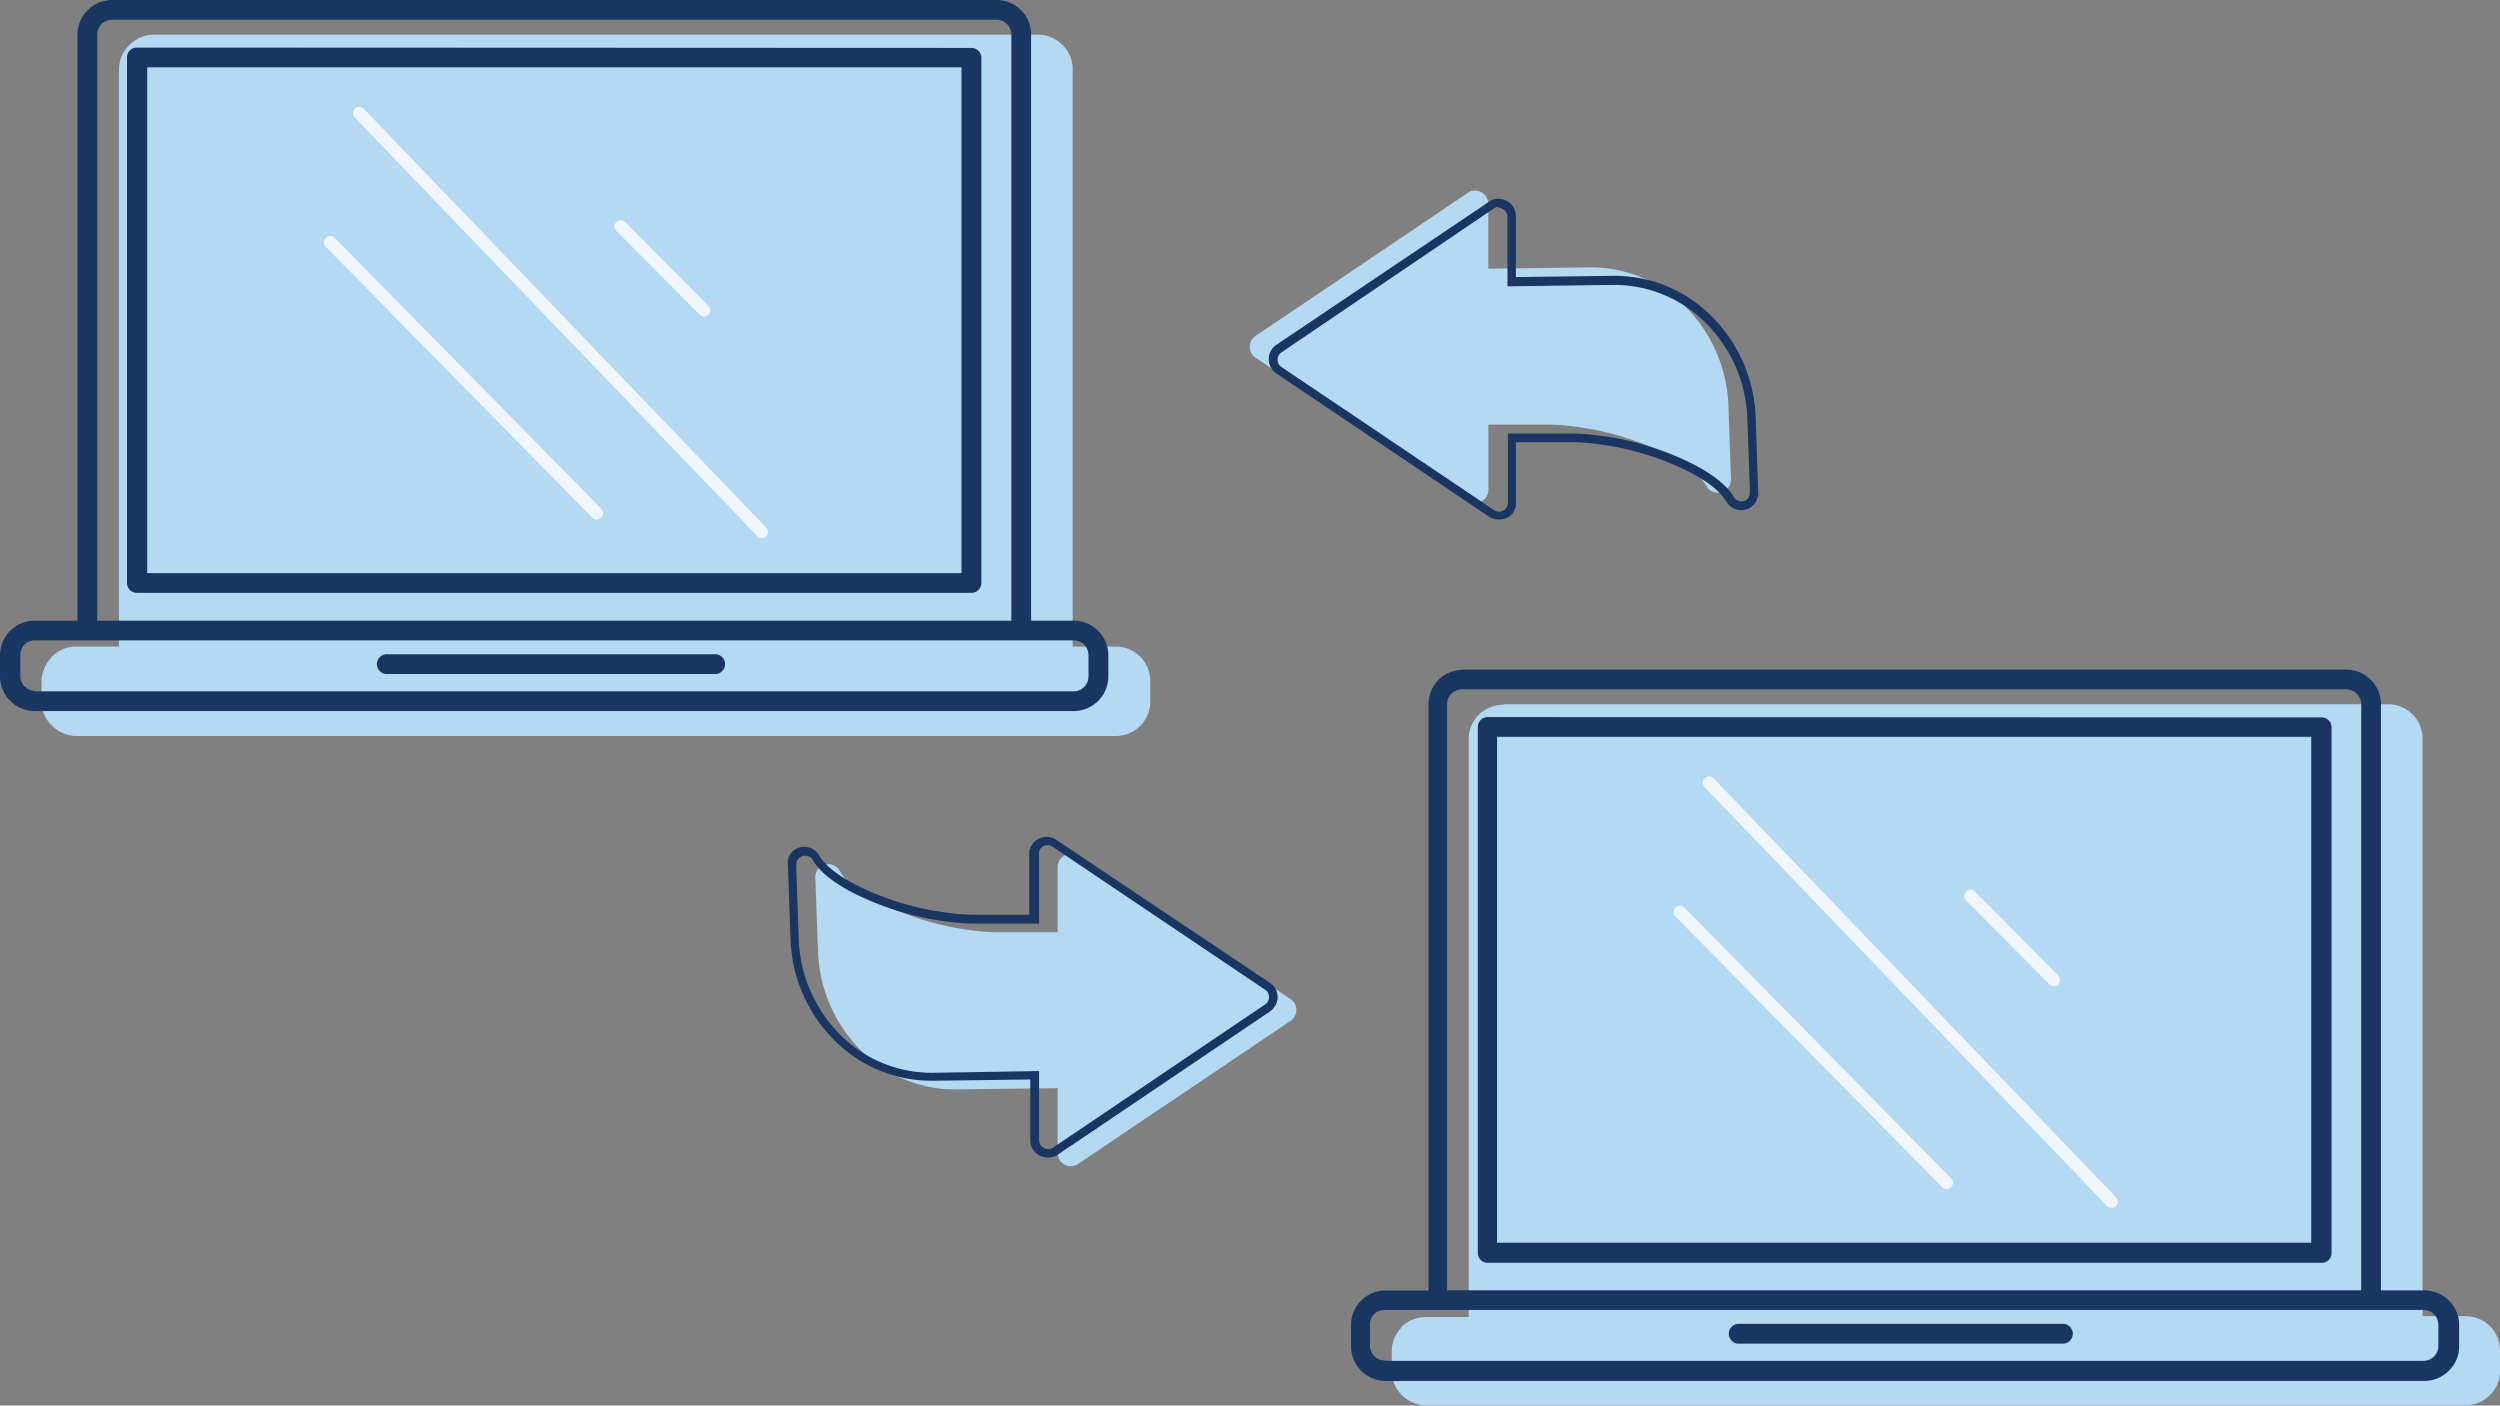 <svg xmlns="http://www.w3.org/2000/svg" viewBox="0 0 216.54 121.75"><rect x="0" y="0" width="216.54" height="121.75" fill="#808080" stroke="none"/><defs><style>.cls-1{fill:#b4d9f3;}.cls-1,.cls-2{fill-rule:evenodd;}.cls-2,.cls-4{fill:#183661;}.cls-3{fill:#f1f6fc;}</style></defs><g id="Layer_2" data-name="Layer 2"><g id="Layer_1-2" data-name="Layer 1"><path class="cls-1" d="M123.51,120.06h90a1.27,1.27,0,0,0,.9-.37h0a1.24,1.24,0,0,0,.38-.9V117a1.24,1.24,0,0,0-.38-.9,1.31,1.31,0,0,0-.9-.37h-90a1.34,1.34,0,0,0-.91.37l0,0a1.22,1.22,0,0,0-.35.86v1.81a1.28,1.28,0,0,0,1.29,1.27Z"/><path class="cls-1" d="M130.22,61h76.61a3,3,0,0,1,2.12.86,2.94,2.94,0,0,1,.88,2.09V114h3.72a3,3,0,0,1,2.11.86,3,3,0,0,1,.88,2.09v1.81a2.92,2.92,0,0,1-.88,2.09h0a3,3,0,0,1-2.11.87h-90a3,3,0,0,1-2.12-.87h0a2.94,2.94,0,0,1-.88-2.09V117a2.9,2.9,0,0,1,.83-2l0-.06a3,3,0,0,1,2.12-.86h3.71V64a3,3,0,0,1,.88-2.09h0a3,3,0,0,1,2.12-.86Z"/><path class="cls-1" d="M206.83,62.68H130.22a1.36,1.36,0,0,0-.91.37h0a1.27,1.27,0,0,0-.37.9V114h79.18V64a1.28,1.28,0,0,0-.38-.9,1.32,1.32,0,0,0-.91-.37Z"/><path class="cls-1" d="M154.11,118.59a.85.85,0,1,1,0-1.69h28.22a.88.88,0,0,1,.83.57.85.85,0,0,1-.82,1.12Z"/><path class="cls-1" d="M132.41,65.06a.85.85,0,0,0-.86.84v44.91a.86.86,0,0,0,.86.84h72.24a.85.85,0,0,0,.85-.84V65.9a.84.84,0,0,0-.85-.84Z"/><path class="cls-2" d="M119.91,117.87h90a1.31,1.31,0,0,0,.91-.37h0a1.28,1.28,0,0,0,.38-.91v-1.84a1.26,1.26,0,0,0-.38-.91,1.28,1.28,0,0,0-.9-.38h-90a1.3,1.3,0,0,0-.91.38l0,0a1.22,1.22,0,0,0-.35.87v1.84a1.32,1.32,0,0,0,.38.91,1.28,1.28,0,0,0,.91.37ZM126.62,58h76.61a3,3,0,0,1,3,3v50.77H210a3,3,0,0,1,3,3v1.84a2.93,2.93,0,0,1-.88,2.11h0a3,3,0,0,1-2.11.89h-90a3,3,0,0,1-2.12-.89h0a3,3,0,0,1-.87-2.11v-1.84a3,3,0,0,1,.82-2.06l.05-.06a3,3,0,0,1,2.12-.87h3.72V61a3,3,0,0,1,.87-2.11h0a3,3,0,0,1,2.12-.88Zm76.61,1.71H126.62a1.36,1.36,0,0,0-.91.37h0a1.31,1.31,0,0,0-.37.91v50.77h79.18V61a1.28,1.28,0,0,0-1.29-1.28Zm-52.72,56.67a.86.86,0,0,1,0-1.71h28.26a.86.86,0,0,1,0,1.71Zm-21.7-54.27A.87.87,0,0,0,128,63v45.52a.86.86,0,0,0,.86.86h72.24a.85.85,0,0,0,.85-.86V63a.86.86,0,0,0-.85-.86Zm71.38,1.71H129.67v43.82h70.52Z"/><path class="cls-3" d="M168.61,103a.56.56,0,0,1-.39-.17l-23.1-23.45a.54.54,0,0,1,0-.77.55.55,0,0,1,.77,0L169,102.06a.55.55,0,0,1,0,.77A.59.59,0,0,1,168.61,103Z"/><path class="cls-3" d="M182.88,104.61a.56.56,0,0,1-.39-.17L147.64,68.17a.54.54,0,0,1,.79-.75l34.84,36.27a.54.54,0,0,1-.39.92Z"/><path class="cls-3" d="M177.89,85.42a.55.55,0,0,1-.38-.16L170.3,78a.54.54,0,1,1,.77-.77l7.21,7.27a.55.55,0,0,1-.39.93Z"/><path class="cls-1" d="M6.59,62.06h90a1.29,1.29,0,0,0,.91-.37h0a1.26,1.26,0,0,0,.37-.89V59a1.26,1.26,0,0,0-.37-.89,1.31,1.31,0,0,0-.91-.37h-90a1.27,1.27,0,0,0-.9.37l0,0a1.27,1.27,0,0,0-.34.86V60.8a1.26,1.26,0,0,0,.37.89,1.29,1.29,0,0,0,.91.37Z"/><path class="cls-1" d="M13.31,3H89.92A3,3,0,0,1,92,3.87,2.88,2.88,0,0,1,92.91,6V56h3.72a3,3,0,0,1,2.12.87A2.92,2.92,0,0,1,99.63,59V60.8a2.92,2.92,0,0,1-.88,2.08h0a3,3,0,0,1-2.11.87h-90a3,3,0,0,1-2.11-.87h0A2.91,2.91,0,0,1,3.6,60.8V59a2.93,2.93,0,0,1,.82-2l0-.05A3,3,0,0,1,6.59,56h3.72V6a2.92,2.92,0,0,1,.88-2.08h0A3,3,0,0,1,13.31,3Z"/><path class="cls-1" d="M89.92,4.69H13.31a1.28,1.28,0,0,0-.91.37h0A1.26,1.26,0,0,0,12,6V56H91.2V6a1.26,1.26,0,0,0-.37-.89,1.31,1.31,0,0,0-.91-.37Z"/><path class="cls-1" d="M37.2,60.59a.85.85,0,1,1,0-1.69H65.43a.85.85,0,1,1,0,1.69Z"/><path class="cls-1" d="M15.5,7.06a.85.85,0,0,0-.86.84V52.81a.85.85,0,0,0,.86.85H87.73a.85.85,0,0,0,.85-.85V7.9a.85.85,0,0,0-.85-.84Z"/><path class="cls-2" d="M3,59.88H93a1.28,1.28,0,0,0,.91-.38h0a1.31,1.31,0,0,0,.37-.91V56.75a1.31,1.31,0,0,0-.37-.91,1.29,1.29,0,0,0-.91-.37H3a1.27,1.27,0,0,0-.9.37l0,0a1.3,1.3,0,0,0-.34.87v1.84a1.29,1.29,0,0,0,.37.91,1.32,1.32,0,0,0,.91.38ZM9.71,0H86.32a3,3,0,0,1,2.12.88A3,3,0,0,1,89.31,3V53.76H93a3,3,0,0,1,2.12.88A3,3,0,0,1,96,56.75v1.84a3,3,0,0,1-.88,2.12h0a3,3,0,0,1-2.12.88H3a3,3,0,0,1-2.11-.88h0A3,3,0,0,1,0,58.59V56.75a3,3,0,0,1,.83-2.06l0,0A3,3,0,0,1,3,53.76H6.71V3A3,3,0,0,1,7.59.88h0A3,3,0,0,1,9.71,0ZM86.32,1.71H9.71a1.3,1.3,0,0,0-.91.38h0A1.28,1.28,0,0,0,8.42,3V53.76H87.6V3a1.28,1.28,0,0,0-.37-.91,1.3,1.3,0,0,0-.91-.38ZM33.6,58.38a.86.86,0,1,1,0-1.71H61.85a.86.86,0,1,1,0,1.71ZM11.9,4.12A.85.85,0,0,0,11,5V50.5a.85.85,0,0,0,.86.85H84.13A.86.86,0,0,0,85,50.5V5a.86.86,0,0,0-.86-.85ZM83.28,5.83H12.75V49.64H83.28Z"/><path class="cls-3" d="M51.69,45a.59.59,0,0,1-.39-.16L28.21,21.37a.55.55,0,0,1,0-.77.54.54,0,0,1,.77,0l23.1,23.45a.55.55,0,0,1,0,.77A.51.51,0,0,1,51.69,45Z"/><path class="cls-3" d="M66,46.61a.51.51,0,0,1-.39-.16L30.73,10.18a.54.54,0,0,1,.78-.76L66.36,45.69a.54.54,0,0,1,0,.77A.53.53,0,0,1,66,46.61Z"/><path class="cls-3" d="M61,27.42a.54.54,0,0,1-.39-.16L53.38,20a.55.55,0,0,1,0-.77.54.54,0,0,1,.77,0l7.2,7.26a.54.54,0,0,1,0,.77A.52.52,0,0,1,61,27.42Z"/><path class="cls-1" d="M74.51,90.94a11.56,11.56,0,0,0,8.37,3.42l8.73-.11v5.63a1.14,1.14,0,0,0,1.84.89l18.34-12.35a1.15,1.15,0,0,0,.31-1.57,1.34,1.34,0,0,0-.32-.31L93.37,74.14a1.13,1.13,0,0,0-1.56.32,1.11,1.11,0,0,0-.2.62h0v5.67H86.15a24.8,24.8,0,0,1-8.44-1.88c-2.28-.93-4.23-2.14-5-3.46A1.12,1.12,0,0,0,71.18,75a1.09,1.09,0,0,0-.56,1h0l.23,6.36a12.76,12.76,0,0,0,3.67,8.57Z"/><path class="cls-4" d="M90.74,100.26a1.5,1.5,0,0,1-1.5-1.49V93.5l-8.36.11a11.88,11.88,0,0,1-8.63-3.53h0a13,13,0,0,1-3.78-8.81l-.24-6.74h0a1.47,1.47,0,0,1,.71-1,1.5,1.5,0,0,1,2,.54c.64,1.13,2.35,2.3,4.81,3.31a24.37,24.37,0,0,0,8.31,1.85h5.09V73.61h.05a1.42,1.42,0,0,1,.21-.47,1.49,1.49,0,0,1,2.06-.41L110,85.13a1.72,1.72,0,0,1,.41.4,1.51,1.51,0,0,1-.41,2.08L91.64,100A1.42,1.42,0,0,1,90.74,100.26ZM90,92.77v6a.78.78,0,0,0,1.26.6L109.58,87a.78.78,0,0,0,.21-1.07.73.73,0,0,0-.22-.21L91.16,73.33a.77.77,0,0,0-1.06.21A.75.75,0,0,0,90,74v6H84.15a25,25,0,0,1-8.59-1.9c-1.84-.76-4.23-2-5.16-3.61a.77.77,0,0,0-1.43.4v.38h0l.21,6a12.33,12.33,0,0,0,3.57,8.33h0a11.21,11.21,0,0,0,8.11,3.32Z"/><path class="cls-1" d="M146,26.58a11.54,11.54,0,0,0-8.37-3.42l-8.72.11V17.64a1.14,1.14,0,0,0-1.14-1.13,1.12,1.12,0,0,0-.7.24L108.75,29.1a1.14,1.14,0,0,0-.32,1.57,1.34,1.34,0,0,0,.32.31l18.42,12.4a1.13,1.13,0,0,0,1.56-.32,1.1,1.1,0,0,0,.19-.62h0V36.78h5.45a24.76,24.76,0,0,1,8.45,1.87c2.27.93,4.22,2.14,5,3.46a1.13,1.13,0,0,0,2.11-.6h0l-.22-6.36A12.77,12.77,0,0,0,146,26.58Z"/><path class="cls-4" d="M129.79,45a1.48,1.48,0,0,1-.82-.25l-18.41-12.4a1.3,1.3,0,0,1-.41-.4,1.5,1.5,0,0,1,.4-2.08l18.34-12.34a1.43,1.43,0,0,1,.91-.31,1.5,1.5,0,0,1,1.5,1.49V24l8.35-.11a11.86,11.86,0,0,1,8.63,3.53h0a13,13,0,0,1,3.79,8.82L152.3,43h-.05a1.47,1.47,0,0,1-.71,1,1.49,1.49,0,0,1-2-.54c-.65-1.13-2.36-2.3-4.81-3.31a24.37,24.37,0,0,0-8.31-1.85H131.3v5.66h-.06a1.63,1.63,0,0,1-.2.47A1.49,1.49,0,0,1,129.79,45Zm0-27.06a.74.74,0,0,0-.48.17L111,30.52a.77.77,0,0,0-.22,1.06.87.87,0,0,0,.22.21l18.42,12.4a.77.77,0,0,0,1.06-.21.83.83,0,0,0,.13-.43v-6h5.82a25,25,0,0,1,8.58,1.9c1.84.76,4.24,2,5.17,3.62a.77.77,0,0,0,1,.28.76.76,0,0,0,.38-.69v-.38h0l-.21-6A12.28,12.28,0,0,0,147.77,28h0a11.18,11.18,0,0,0-8.11-3.32l-9.09.12v-6A.78.78,0,0,0,129.8,18Z"/></g></g></svg>